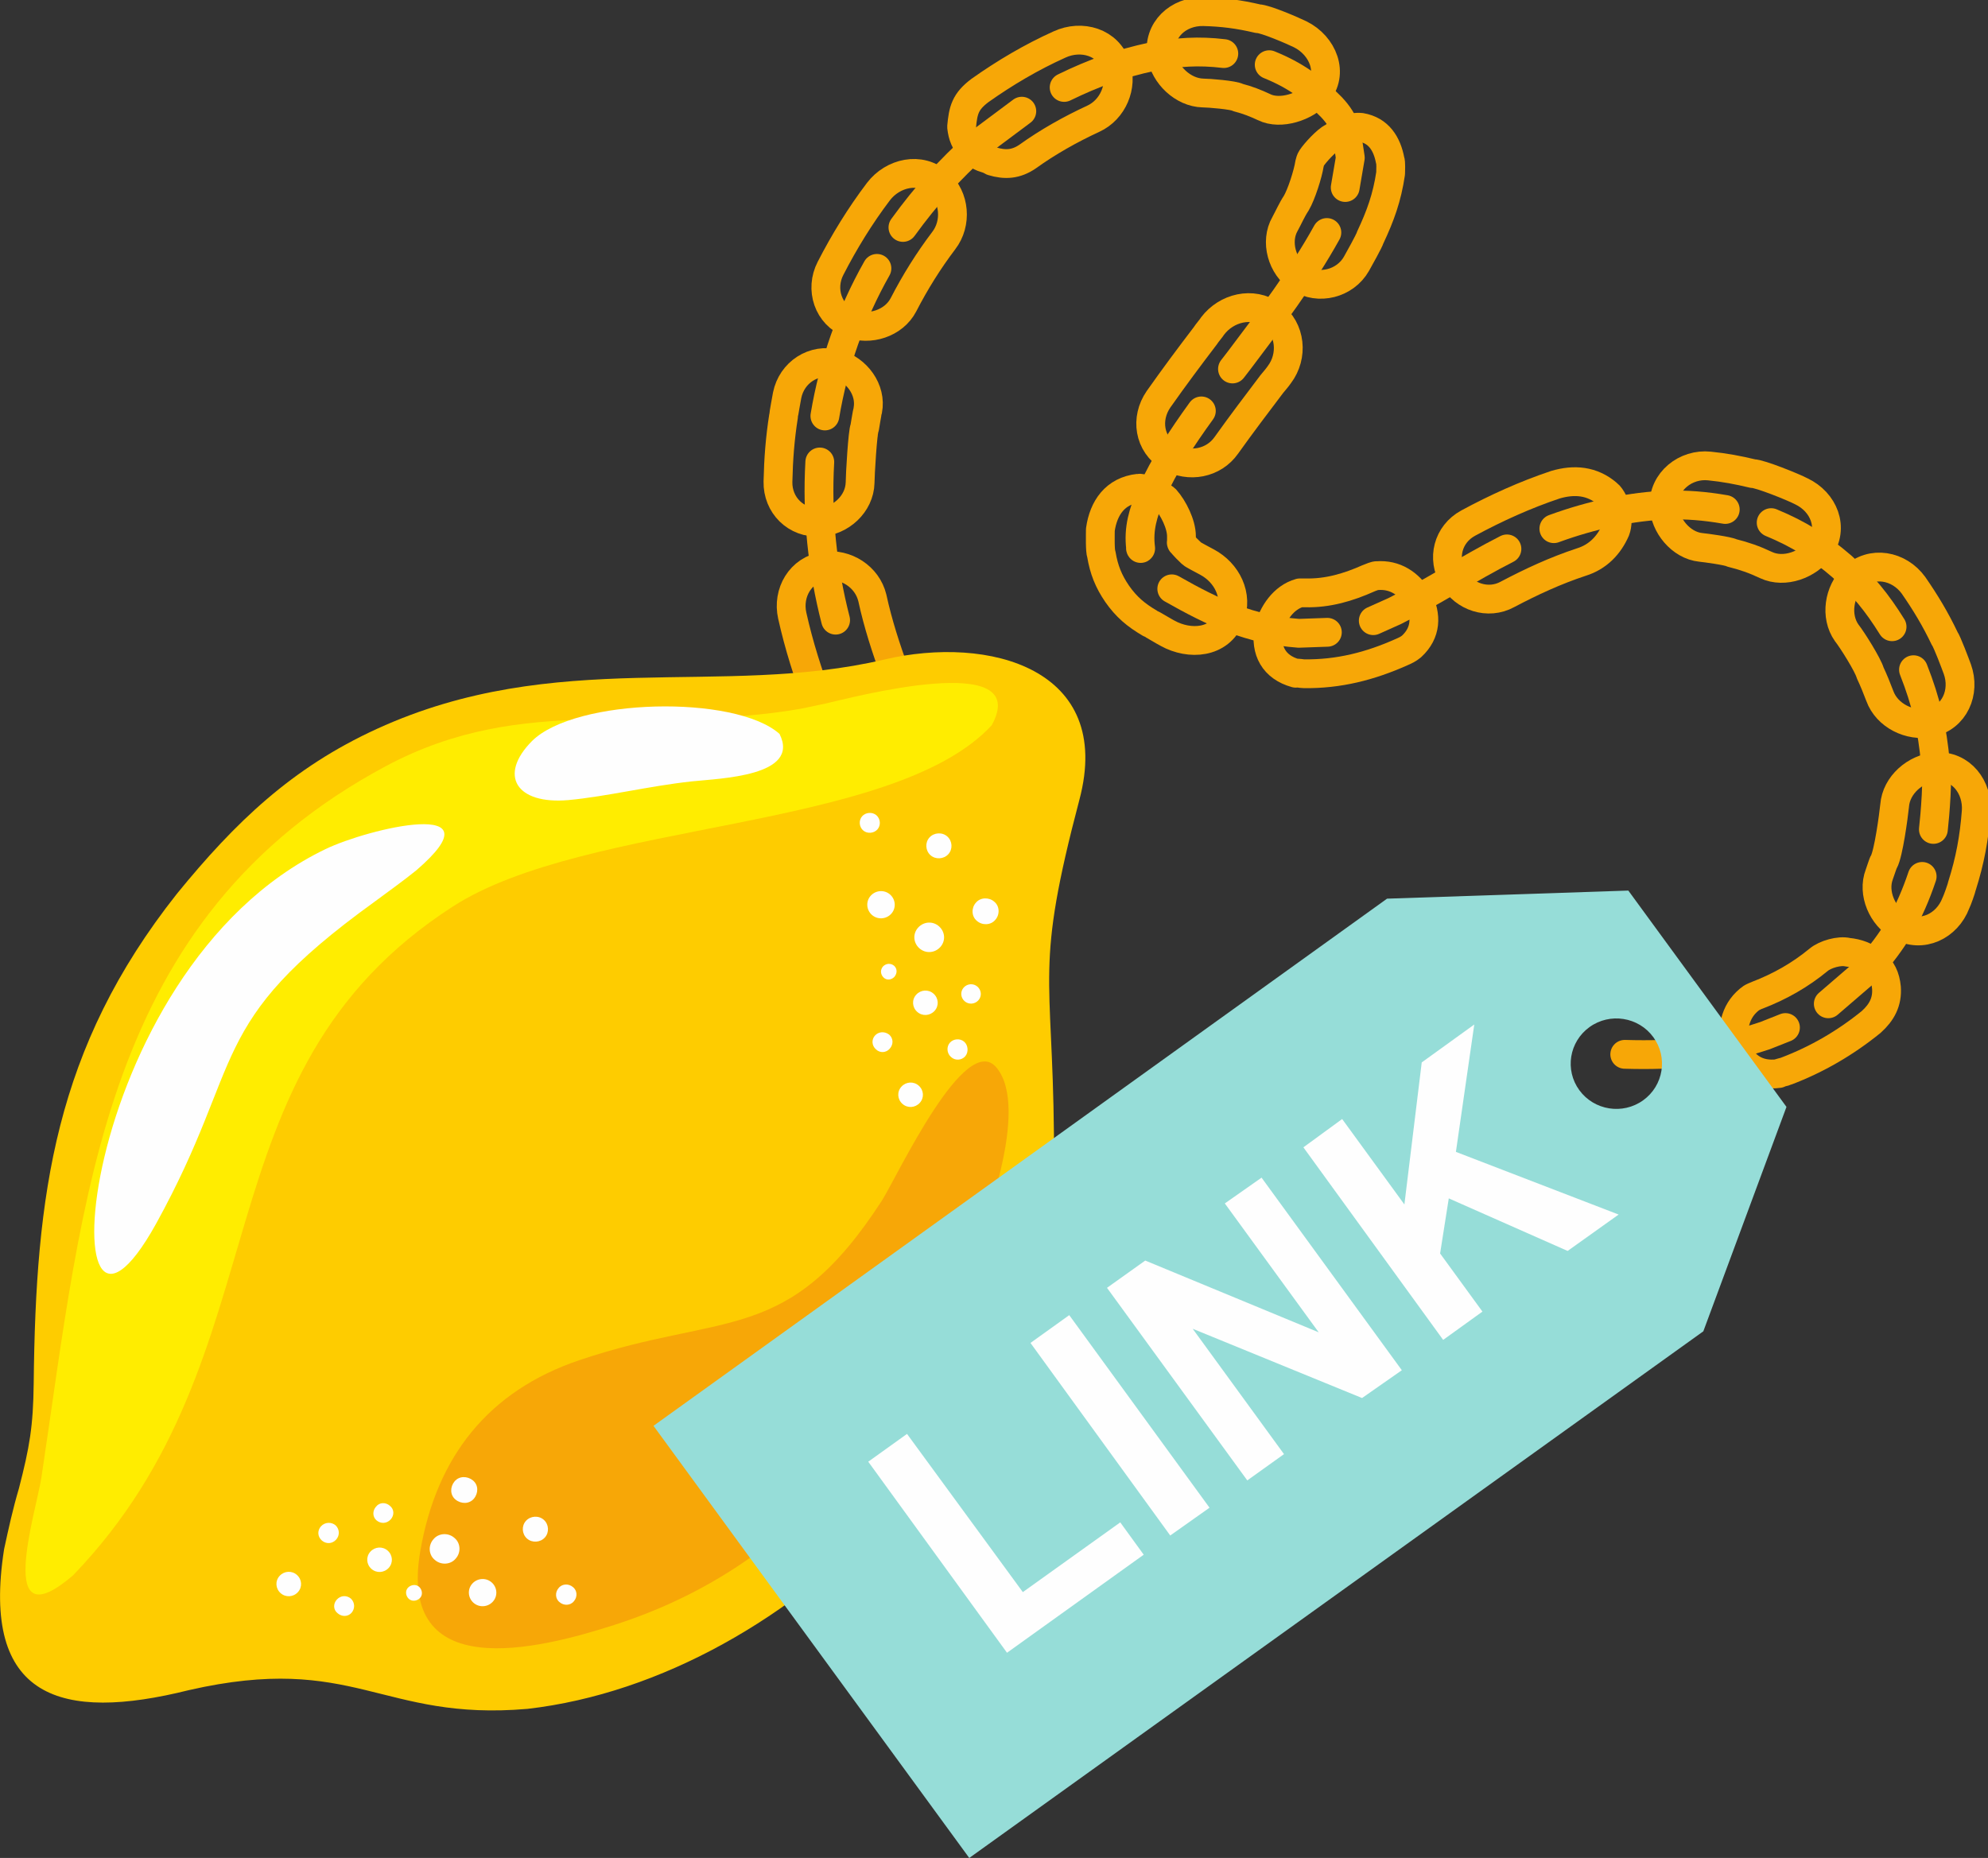 <svg width="138" height="129" viewBox="0 0 138 129" fill="none" xmlns="http://www.w3.org/2000/svg">
<rect x="0" y="0" width="138" height="129" fill="#333333" stroke="none"/>
<g clip-path="url(#clip0_47_49)">
<path d="M56.836 48.779C56.093 46.813 55.455 44.813 54.995 42.743C54.641 41.163 55.562 39.549 57.226 39.304C58.713 39.093 60.2 40.041 60.555 41.514C60.944 43.304 61.511 45.059 62.148 46.778C62.679 48.182 62.077 49.937 60.661 50.568C59.103 51.27 57.438 50.288 56.836 48.779Z" stroke="#F7A707" stroke-width="2" stroke-miterlimit="22.926" stroke-linecap="round" stroke-linejoin="round"/>
<path d="M58.005 43.058C57.084 39.479 56.695 35.759 56.907 32.075" stroke="#F7A707" stroke-width="2" stroke-miterlimit="22.926" stroke-linecap="round" stroke-linejoin="round"/>
<path d="M54.004 33.443C54.039 31.864 54.145 30.46 54.393 28.881C54.393 28.811 54.605 27.618 54.641 27.442C54.96 25.863 56.482 24.845 58.076 25.267C59.457 25.653 60.519 27.056 60.236 28.495C60.2 28.6 60.023 29.688 60.023 29.688C59.882 29.934 59.705 33.022 59.705 33.513C59.669 34.987 58.359 36.18 56.907 36.251C55.243 36.356 53.968 35.057 54.004 33.443Z" stroke="#F7A707" stroke-width="2" stroke-miterlimit="22.926" stroke-linecap="round" stroke-linejoin="round"/>
<path d="M57.261 28.881C57.863 25.267 59.067 21.828 60.873 18.634" stroke="#F7A707" stroke-width="2" stroke-miterlimit="22.926" stroke-linecap="round" stroke-linejoin="round"/>
<path d="M57.651 18.634C58.607 16.774 59.705 14.984 60.98 13.3C61.971 12.002 63.883 11.545 65.158 12.703C66.291 13.686 66.433 15.511 65.512 16.704C64.45 18.108 63.529 19.581 62.715 21.161C62.042 22.459 60.342 22.985 59.032 22.459C57.474 21.863 56.907 20.073 57.651 18.634Z" stroke="#F7A707" stroke-width="2" stroke-miterlimit="22.926" stroke-linecap="round" stroke-linejoin="round"/>
<path d="M62.679 15.791C64.308 13.546 65.866 11.826 67.92 9.966L70.93 7.72" stroke="#F7A707" stroke-width="2" stroke-miterlimit="22.926" stroke-linecap="round" stroke-linejoin="round"/>
<path d="M68.026 6.282C69.761 5.053 71.603 3.965 73.55 3.088C75.073 2.386 76.95 2.913 77.481 4.597C77.941 5.966 77.269 7.615 75.887 8.247C74.294 8.984 72.736 9.861 71.32 10.879C70.54 11.405 69.797 11.475 68.876 11.194C68.38 10.879 68.132 11.089 67.424 10.352C66.999 9.861 66.822 9.44 66.751 8.808C66.858 7.65 66.999 7.054 68.026 6.282Z" stroke="#F7A707" stroke-width="2" stroke-miterlimit="22.926" stroke-linecap="round" stroke-linejoin="round"/>
<path d="M73.869 6.071C75.958 5.053 77.729 4.421 79.995 3.93C81.766 3.614 83.182 3.509 84.953 3.72" stroke="#F7A707" stroke-width="2" stroke-miterlimit="22.926" stroke-linecap="round" stroke-linejoin="round"/>
<path d="M83.536 0.807C84.882 0.842 85.979 0.983 87.325 1.298C87.821 1.298 89.768 2.141 90.264 2.386C91.822 3.158 92.637 5.088 91.433 6.492C90.654 7.404 88.883 8.001 87.75 7.44C87.148 7.159 86.617 6.948 85.944 6.773C85.661 6.597 83.89 6.457 83.501 6.457C82.12 6.422 80.845 5.194 80.632 3.86C80.349 2.07 81.801 0.772 83.536 0.807Z" stroke="#F7A707" stroke-width="2" stroke-miterlimit="22.926" stroke-linecap="round" stroke-linejoin="round"/>
<path d="M88.104 4.492C89.91 5.229 91.079 6.071 92.424 7.439C92.92 7.966 93.203 8.422 93.451 9.089L93.734 10.949L93.38 13.019" stroke="#F7A707" stroke-width="2" stroke-miterlimit="22.926" stroke-linecap="round" stroke-linejoin="round"/>
<path d="M96.532 12.037C96.284 13.721 95.824 14.984 95.115 16.493C95.045 16.739 94.336 18.002 94.159 18.318C93.38 19.687 91.539 20.178 90.193 19.301C88.989 18.529 88.494 16.774 89.202 15.546C89.45 15.09 89.698 14.528 89.981 14.107C90.335 13.511 90.795 12.072 90.902 11.37C90.937 11.229 90.972 11.089 91.043 10.984C91.291 10.598 92.106 9.72 92.495 9.545C92.814 9.334 93.062 9.159 93.416 9.019C93.805 8.878 94.088 8.808 94.478 8.843C95.717 9.054 96.284 10.001 96.496 11.124C96.567 11.265 96.532 11.861 96.532 12.037Z" stroke="#F7A707" stroke-width="2" stroke-miterlimit="22.926" stroke-linecap="round" stroke-linejoin="round"/>
<path d="M92.106 16.143C90.335 19.336 88.21 22.108 86.015 25.021L85.555 25.618" stroke="#F7A707" stroke-width="2" stroke-miterlimit="22.926" stroke-linecap="round" stroke-linejoin="round"/>
<path d="M88.812 26.004C88.671 26.214 88.423 26.495 88.281 26.67C87.219 28.074 86.156 29.478 85.13 30.916C84.244 32.18 82.545 32.496 81.199 31.724C79.747 30.846 79.499 29.057 80.42 27.723C81.482 26.214 82.58 24.74 83.678 23.302C83.784 23.126 84.067 22.81 84.174 22.635C85.13 21.371 86.936 20.915 88.281 21.863C89.627 22.845 89.768 24.74 88.812 26.004Z" stroke="#F7A707" stroke-width="2" stroke-miterlimit="22.926" stroke-linecap="round" stroke-linejoin="round"/>
<path d="M83.394 28.53C82.049 30.39 80.845 32.215 79.889 34.321C79.358 35.584 79.004 36.707 79.181 38.075M79.181 38.075C79.181 38.111 79.145 38.005 79.181 38.075Z" stroke="#F7A707" stroke-width="2" stroke-miterlimit="22.926" stroke-linecap="round" stroke-linejoin="round"/>
<path d="M82.013 37.654C82.013 37.514 82.013 37.374 82.013 37.233C82.013 36.391 81.447 35.268 80.916 34.672C80.845 34.566 80.172 34.215 80.03 34.145C79.853 34.075 79.216 33.864 79.039 33.899C77.41 34.075 76.596 35.268 76.383 36.777C76.383 37.093 76.348 38.251 76.454 38.496C76.631 39.549 76.95 40.356 77.552 41.234C78.189 42.146 78.862 42.708 79.818 43.269C79.924 43.304 80.845 43.866 81.057 43.971C82.58 44.813 84.669 44.673 85.377 42.883C85.979 41.339 85.165 39.76 83.784 39.023C83.607 38.918 82.828 38.532 82.722 38.426C82.615 38.321 82.084 37.83 82.013 37.654ZM82.013 37.654C82.013 37.76 81.978 37.584 82.013 37.654Z" stroke="#F7A707" stroke-width="2" stroke-miterlimit="22.926" stroke-linecap="round" stroke-linejoin="round"/>
<path d="M81.341 40.883C84.244 42.532 86.794 43.725 90.158 43.971L92.141 43.901" stroke="#F7A707" stroke-width="2" stroke-miterlimit="22.926" stroke-linecap="round" stroke-linejoin="round"/>
<path d="M90.618 41.163C92.176 41.199 93.593 40.778 95.009 40.146C95.08 40.111 95.54 39.935 95.576 39.97C96.85 39.865 97.807 40.532 98.444 41.55C99.046 42.743 99.011 43.936 97.984 44.883C97.771 45.059 97.559 45.164 97.311 45.269C95.115 46.252 92.92 46.813 90.512 46.778C90.37 46.778 90.052 46.708 89.945 46.743C88.423 46.322 87.821 45.164 88.069 43.69C88.352 42.602 89.096 41.479 90.229 41.163C90.264 41.163 90.547 41.163 90.618 41.163Z" stroke="#F7A707" stroke-width="2" stroke-miterlimit="22.926" stroke-linecap="round" stroke-linejoin="round"/>
<path d="M95.328 43.093L96.815 42.427C99.471 41.093 101.914 39.479 104.606 38.11" stroke="#F7A707" stroke-width="2" stroke-miterlimit="22.926" stroke-linecap="round" stroke-linejoin="round"/>
<path d="M101.914 36.321C103.862 35.268 105.88 34.355 107.97 33.654C109.28 33.268 110.519 33.373 111.582 34.285C111.865 34.496 112.148 35.127 112.219 35.478C112.29 35.829 112.29 36.461 112.148 36.812C111.688 37.865 110.909 38.672 109.776 39.023C107.97 39.619 106.305 40.391 104.641 41.269C103.295 42.006 101.631 41.444 100.887 40.146C100.073 38.777 100.498 37.093 101.914 36.321Z" stroke="#F7A707" stroke-width="2" stroke-miterlimit="22.926" stroke-linecap="round" stroke-linejoin="round"/>
<path d="M107.863 36.707C109.209 36.215 110.448 35.864 111.865 35.549C114.698 34.987 116.928 34.882 119.761 35.373" stroke="#F7A707" stroke-width="2" stroke-miterlimit="22.926" stroke-linecap="round" stroke-linejoin="round"/>
<path d="M118.664 32.355C119.726 32.461 120.647 32.636 121.674 32.882C122.169 32.882 124.506 33.829 125.038 34.11C126.596 34.847 127.339 36.636 126.312 38.11C125.533 39.198 123.869 39.83 122.594 39.233C121.78 38.847 121.072 38.602 120.222 38.391C119.974 38.251 118.416 38.04 118.062 38.005C116.681 37.865 115.547 36.461 115.512 35.127C115.441 33.408 117.035 32.18 118.664 32.355Z" stroke="#F7A707" stroke-width="2" stroke-miterlimit="22.926" stroke-linecap="round" stroke-linejoin="round"/>
<path d="M122.948 36.286C124.896 37.093 126.277 37.97 127.87 39.339C129.322 40.637 130.314 41.865 131.341 43.515" stroke="#F7A707" stroke-width="2" stroke-miterlimit="22.926" stroke-linecap="round" stroke-linejoin="round"/>
<path d="M132.828 40.637C133.678 41.865 134.351 42.988 134.988 44.322C135.165 44.567 135.732 46.076 135.873 46.462C136.44 48.042 135.696 49.831 133.961 50.182C132.58 50.463 130.987 49.691 130.491 48.322C130.278 47.761 130.066 47.234 129.818 46.708C129.676 46.182 128.579 44.427 128.189 43.936C127.375 42.778 127.658 41.058 128.649 40.111C129.924 38.882 131.836 39.268 132.828 40.637Z" stroke="#F7A707" stroke-width="2" stroke-miterlimit="22.926" stroke-linecap="round" stroke-linejoin="round"/>
<path d="M132.828 46.498C133.713 48.743 134.138 50.603 134.351 52.99C134.563 53.797 134.315 56.674 134.209 57.587" stroke="#F7A707" stroke-width="2" stroke-miterlimit="22.926" stroke-linecap="round" stroke-linejoin="round"/>
<path d="M137.184 56.324C137.042 58.183 136.759 59.727 136.192 61.517C136.157 61.693 135.873 62.5 135.767 62.71C135.165 64.29 133.43 65.167 131.872 64.29C130.668 63.623 129.96 62.008 130.455 60.71C130.526 60.535 130.703 59.938 130.774 59.833C131.093 59.271 131.447 56.639 131.518 55.937C131.624 54.499 132.97 53.341 134.386 53.235C136.157 53.13 137.29 54.674 137.184 56.324Z" stroke="#F7A707" stroke-width="2" stroke-miterlimit="22.926" stroke-linecap="round" stroke-linejoin="round"/>
<path d="M133.43 60.85C132.545 63.482 131.482 65.307 129.606 67.377L126.914 69.694" stroke="#F7A707" stroke-width="2" stroke-miterlimit="22.926" stroke-linecap="round" stroke-linejoin="round"/>
<path d="M129.889 70.957C128.118 72.396 126.135 73.554 124.011 74.361C123.869 74.431 123.55 74.466 123.48 74.536C121.957 74.747 120.859 73.975 120.434 72.536C120.186 71.308 120.505 70.044 121.603 69.272C121.674 69.237 121.886 69.132 121.992 69.097C123.55 68.5 124.967 67.693 126.242 66.641C126.702 66.254 127.693 65.974 128.26 66.114C128.968 66.184 129.499 66.395 130.066 66.816C130.633 67.307 130.88 67.834 130.951 68.571C131.022 69.553 130.633 70.29 129.889 70.957Z" stroke="#F7A707" stroke-width="2" stroke-miterlimit="22.926" stroke-linecap="round" stroke-linejoin="round"/>
<path d="M123.94 71.343L122.523 71.904C119.159 73.028 116.362 73.308 112.785 73.203" stroke="#F7A707" stroke-width="2" stroke-miterlimit="22.926" stroke-linecap="round" stroke-linejoin="round"/>
<path fill-rule="evenodd" clip-rule="evenodd" d="M12.29 62.043C3.791 72.782 2.481 82.924 2.339 96.048C2.304 99.031 2.056 100.47 1.312 103.347C0.887 104.786 0.604 106.085 0.285 107.558C-1.344 117.946 4.251 119.56 13.104 117.349C24.613 114.717 26.454 119.525 36.617 118.648C55.172 116.507 73.338 97.522 73.161 78.783C73.055 67.448 71.815 67.342 74.931 55.516C77.339 46.427 68.664 44.076 61.369 45.796C50.002 48.463 38.6 44.918 26.171 50.603C20.257 53.305 16.326 57.095 12.29 62.043Z" fill="#FECC00"/>
<path fill-rule="evenodd" clip-rule="evenodd" d="M57.297 48.849C59.032 48.463 71.744 45.059 68.841 50.358C61.971 57.762 40.724 56.92 31.411 62.956C13.316 74.642 19.974 93.907 5.066 109.383C-0.387 114.05 2.481 105.067 2.87 102.61C5.809 83.134 7.049 63.763 26.773 53.2C36.475 48.006 45.08 51.059 55.632 49.2L57.297 48.849Z" fill="#FFED00"/>
<path fill-rule="evenodd" clip-rule="evenodd" d="M28.897 60.429C34.846 55.306 25.569 57.517 22.594 58.955C5.03 67.413 3.154 98.82 10.838 84.959C17.105 73.589 14.202 71.132 25.958 62.64C26.95 61.903 27.941 61.201 28.897 60.429Z" fill="#FEFEFE"/>
<path fill-rule="evenodd" clip-rule="evenodd" d="M61.227 83.345C54.676 93.486 50.321 91.03 40.229 94.434C33.89 96.575 30.314 101.137 29.181 107.664C27.552 116.963 37.29 114.542 42.637 112.822C54.995 108.857 62.113 99.557 67.106 88.187C68.345 85.345 71.496 76.993 69.195 74.15C67.035 71.448 62.29 81.66 61.227 83.345Z" fill="#F7A707"/>
<path fill-rule="evenodd" clip-rule="evenodd" d="M54.11 50.954C51.029 48.217 39.946 48.463 36.935 51.446C34.563 53.832 35.838 55.867 39.45 55.551C42.105 55.306 45.08 54.569 48.019 54.253C49.967 54.042 55.597 53.902 54.11 50.954Z" fill="#FEFEFE"/>
<path fill-rule="evenodd" clip-rule="evenodd" d="M65.264 65.763C64.875 66.184 64.237 66.22 63.812 65.834C63.387 65.448 63.352 64.816 63.742 64.395C64.131 63.974 64.768 63.938 65.193 64.325C65.618 64.711 65.654 65.342 65.264 65.763ZM64.875 70.185C64.556 70.536 64.025 70.571 63.671 70.255C63.317 69.939 63.281 69.413 63.6 69.062C63.919 68.711 64.45 68.676 64.804 68.992C65.158 69.308 65.193 69.834 64.875 70.185ZM61.865 63.447C61.511 63.833 60.909 63.868 60.519 63.517C60.13 63.166 60.094 62.57 60.448 62.184C60.802 61.798 61.404 61.763 61.794 62.114C62.183 62.465 62.219 63.061 61.865 63.447ZM65.831 59.306C65.512 59.657 64.945 59.692 64.591 59.377C64.237 59.061 64.202 58.499 64.52 58.148C64.839 57.797 65.406 57.762 65.76 58.078C66.114 58.394 66.149 58.955 65.831 59.306ZM60.909 57.587C60.661 57.867 60.2 57.903 59.917 57.657C59.634 57.411 59.598 56.955 59.846 56.674C60.094 56.394 60.554 56.359 60.838 56.604C61.121 56.85 61.157 57.306 60.909 57.587ZM63.848 76.572C63.529 76.923 62.998 76.958 62.644 76.642C62.29 76.326 62.254 75.8 62.573 75.449C62.892 75.098 63.423 75.063 63.777 75.379C64.131 75.695 64.166 76.221 63.848 76.572ZM66.999 73.343C66.751 73.624 66.291 73.659 66.008 73.378C65.725 73.133 65.689 72.677 65.937 72.396C66.185 72.115 66.645 72.08 66.928 72.326C67.212 72.571 67.247 73.063 66.999 73.343ZM62.077 67.834C61.865 68.044 61.546 68.079 61.334 67.869C61.121 67.658 61.086 67.343 61.298 67.097C61.511 66.886 61.829 66.851 62.077 67.062C62.29 67.272 62.29 67.588 62.077 67.834ZM61.758 72.817C61.511 73.098 61.086 73.133 60.802 72.852C60.519 72.606 60.484 72.185 60.732 71.904C60.979 71.624 61.404 71.589 61.723 71.834C62.006 72.08 62.042 72.501 61.758 72.817ZM69.088 63.868C68.77 64.254 68.168 64.254 67.814 63.938C67.424 63.623 67.424 63.026 67.743 62.675C68.062 62.289 68.664 62.289 69.018 62.605C69.407 62.921 69.407 63.517 69.088 63.868ZM67.92 69.448C67.672 69.729 67.247 69.764 66.964 69.518C66.681 69.273 66.645 68.852 66.893 68.571C67.141 68.29 67.566 68.255 67.849 68.501C68.132 68.746 68.168 69.167 67.92 69.448Z" fill="#FEFEFE"/>
<path fill-rule="evenodd" clip-rule="evenodd" d="M30.101 106.857C29.712 107.278 29.747 107.944 30.172 108.295C30.597 108.681 31.27 108.646 31.624 108.225C32.013 107.804 31.978 107.137 31.553 106.786C31.128 106.4 30.455 106.436 30.101 106.857ZM25.71 107.734C25.392 108.085 25.427 108.611 25.781 108.927C26.135 109.243 26.666 109.208 26.985 108.857C27.304 108.506 27.268 107.98 26.914 107.664C26.56 107.348 26.029 107.383 25.71 107.734ZM32.792 109.945C32.438 110.331 32.474 110.927 32.863 111.278C33.253 111.629 33.855 111.594 34.209 111.208C34.563 110.822 34.528 110.226 34.138 109.875C33.749 109.524 33.147 109.559 32.792 109.945ZM36.511 105.593C36.192 105.944 36.227 106.506 36.581 106.822C36.935 107.137 37.502 107.102 37.821 106.751C38.139 106.4 38.104 105.839 37.75 105.523C37.396 105.207 36.829 105.242 36.511 105.593ZM38.777 110.261C38.529 110.541 38.529 110.998 38.848 111.243C39.131 111.489 39.591 111.489 39.839 111.173C40.087 110.892 40.087 110.436 39.768 110.19C39.485 109.945 39.025 109.945 38.777 110.261ZM19.407 109.418C19.088 109.769 19.124 110.296 19.478 110.612C19.832 110.927 20.363 110.892 20.682 110.541C21.001 110.19 20.965 109.664 20.611 109.348C20.257 109.032 19.726 109.067 19.407 109.418ZM22.276 105.979C22.028 106.26 22.028 106.681 22.346 106.962C22.63 107.208 23.055 107.208 23.338 106.892C23.586 106.611 23.586 106.19 23.302 105.909C23.019 105.663 22.559 105.663 22.276 105.979ZM28.331 110.225C28.118 110.436 28.154 110.787 28.366 110.998C28.579 111.208 28.933 111.173 29.145 110.962C29.358 110.752 29.322 110.401 29.11 110.19C28.897 109.98 28.543 110.015 28.331 110.225ZM23.373 111.068C23.125 111.348 23.125 111.77 23.444 112.015C23.727 112.261 24.152 112.261 24.4 111.98C24.648 111.699 24.648 111.278 24.365 110.998C24.081 110.752 23.657 110.752 23.373 111.068ZM31.553 102.856C31.234 103.242 31.234 103.804 31.624 104.119C32.013 104.435 32.58 104.435 32.899 104.049C33.217 103.663 33.217 103.102 32.828 102.786C32.438 102.47 31.872 102.47 31.553 102.856ZM26.1 104.611C25.852 104.891 25.852 105.313 26.135 105.558C26.419 105.804 26.843 105.804 27.127 105.488C27.375 105.207 27.375 104.786 27.056 104.541C26.773 104.295 26.348 104.295 26.1 104.611Z" fill="#FEFEFE"/>
<path fill-rule="evenodd" clip-rule="evenodd" d="M96.284 62.395L113.033 61.833L118.522 69.343L124.011 76.853L118.239 92.434L67.283 129L45.363 98.996L96.284 62.395ZM114.768 72.01C115.795 73.413 115.477 75.379 114.06 76.396C112.644 77.414 110.661 77.098 109.634 75.695C108.607 74.291 108.926 72.326 110.342 71.308C111.759 70.29 113.742 70.606 114.768 72.01Z" fill="#96DDD8"/>
<path d="M69.903 114.752L60.271 101.487L62.962 99.557L71.001 110.541L77.764 105.699L79.393 107.944L69.903 114.752Z" fill="#FEFEFE"/>
<path d="M81.234 106.611L71.532 93.241L74.223 91.311L83.961 104.681L81.234 106.611Z" fill="#FEFEFE"/>
<path d="M86.582 102.786L76.844 89.415L79.499 87.521L91.539 92.504L85.023 83.555L87.573 81.765L97.311 95.136L94.549 97.066L82.793 92.258L89.131 100.961L86.582 102.786Z" fill="#FEFEFE"/>
<path d="M100.179 93.03L90.477 79.66L93.168 77.695L97.488 83.625L98.692 73.764L102.339 71.132L101.064 79.976L112.36 84.327L108.819 86.854L100.569 83.204L99.967 87.029L102.906 91.065L100.179 93.03Z" fill="#FEFEFE"/>
</g>
<defs>
<clipPath id="clip0_47_49">
<rect width="138" height="129" fill="white"/>
</clipPath>
</defs>
</svg>
